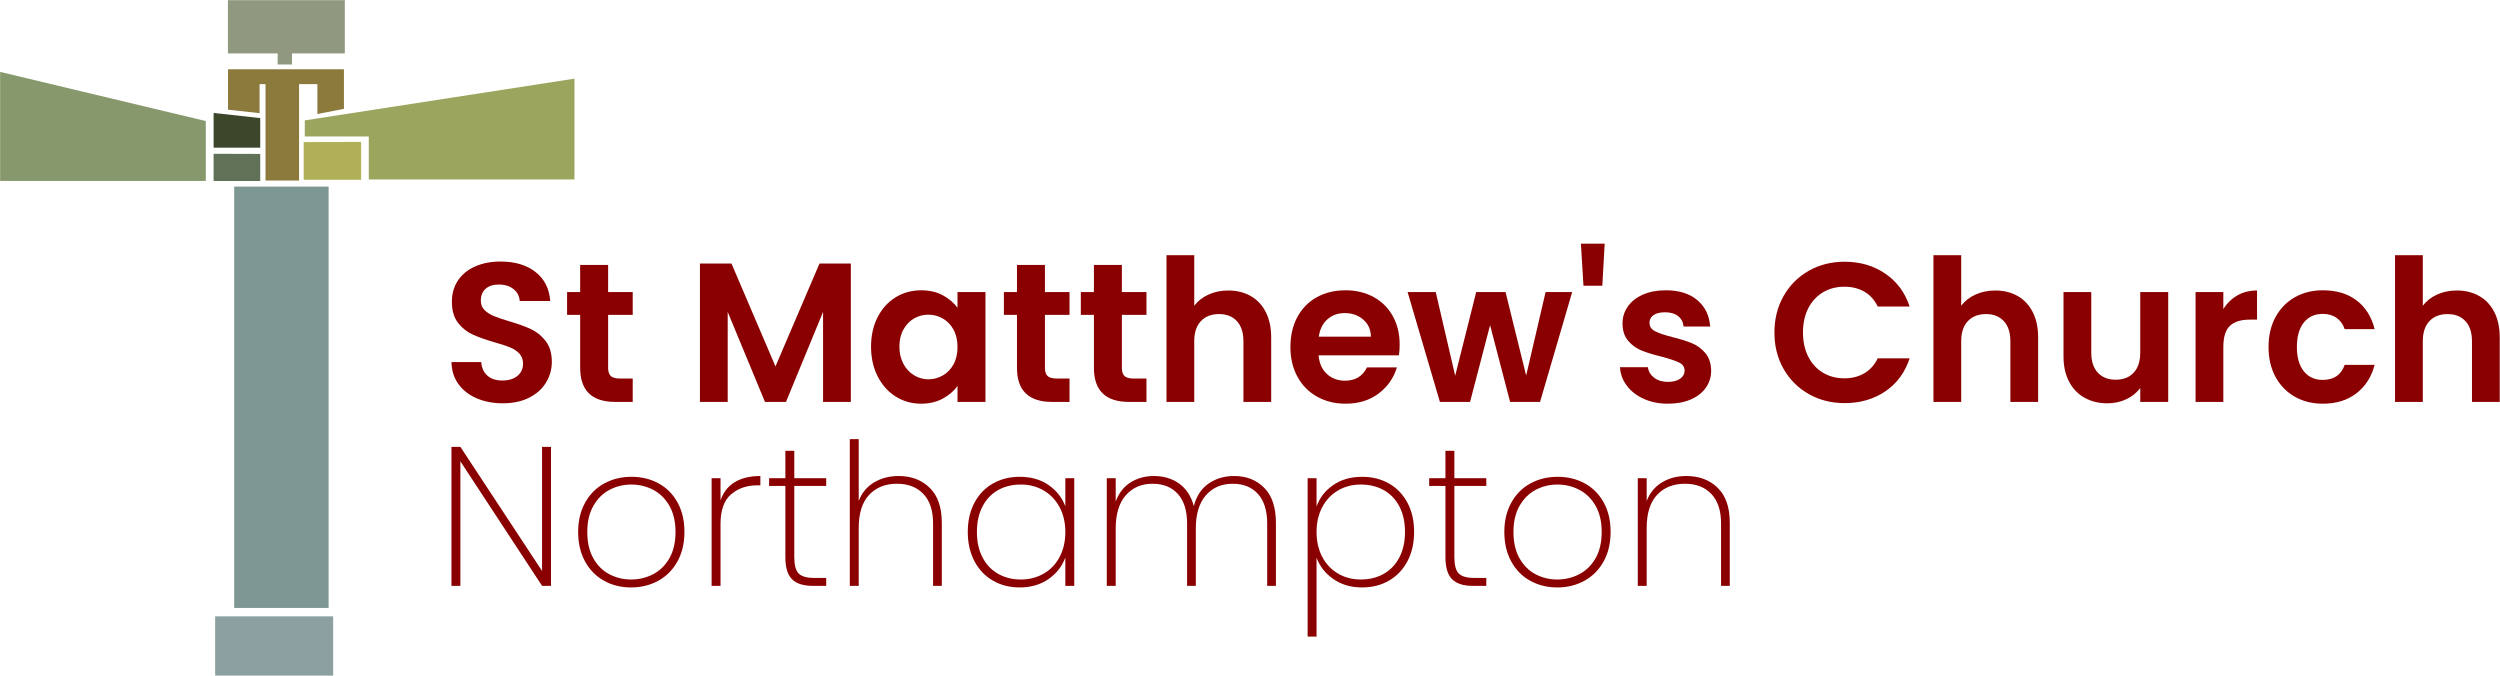 <svg clip-rule="evenodd" fill-rule="evenodd" stroke-linejoin="round" stroke-miterlimit="2" viewBox="0 0 4087 1105" xmlns="http://www.w3.org/2000/svg"><g fill="#8a0000" fill-rule="nonzero"><path d="m15.5.35c-2.433 0-4.625-.417-6.575-1.25s-3.492-2.033-4.625-3.6-1.717-3.417-1.75-5.55h7.5c.1 1.433.608 2.567 1.525 3.4s2.175 1.25 3.775 1.25c1.633 0 2.917-.392 3.85-1.175s1.4-1.808 1.4-3.075c0-1.033-.317-1.883-.95-2.55s-1.425-1.192-2.375-1.575-2.258-.808-3.925-1.275c-2.267-.667-4.108-1.325-5.525-1.975s-2.633-1.633-3.65-2.95-1.525-3.075-1.525-5.275c0-2.067.517-3.867 1.55-5.4s2.483-2.708 4.35-3.525 4-1.225 6.4-1.225c3.6 0 6.525.875 8.775 2.625s3.492 4.192 3.725 7.325h-7.7c-.067-1.2-.575-2.192-1.525-2.975s-2.208-1.175-3.775-1.175c-1.367 0-2.458.35-3.275 1.05s-1.225 1.717-1.225 3.05c0 .933.308 1.708.925 2.325s1.383 1.117 2.3 1.5 2.208.825 3.875 1.325c2.267.667 4.117 1.333 5.55 2s2.667 1.667 3.7 3 1.55 3.083 1.55 5.25c0 1.867-.483 3.6-1.45 5.2s-2.383 2.875-4.25 3.825-4.083 1.425-6.65 1.425z" transform="matrix(6.483 0 0 6.483 721.561 657.054)"/><path d="m42.05-21.95v13.4c0 .933.225 1.608.675 2.025s1.208.625 2.275.625h3.25v5.9h-4.4c-5.9 0-8.85-2.867-8.85-8.6v-13.35h-3.3v-5.75h3.3v-6.85h7.05v6.85h6.2v5.75z" transform="matrix(6.483 0 0 6.483 721.561 657.054)"/><path d="m103.25-34.9v34.9h-7v-22.7l-9.35 22.7h-5.3l-9.4-22.7v22.7h-7v-34.9h7.95l11.1 25.95 11.1-25.95z" transform="matrix(6.483 0 0 6.483 721.561 657.054)"/><path d="m108.35-13.95c0-2.8.558-5.283 1.675-7.45s2.633-3.833 4.55-5 4.058-1.75 6.425-1.75c2.067 0 3.875.417 5.425 1.25s2.792 1.883 3.725 3.15v-3.95h7.05v27.7h-7.05v-4.05c-.9 1.3-2.142 2.375-3.725 3.225-1.583.85-3.408 1.275-5.475 1.275-2.333 0-4.458-.6-6.375-1.8s-3.433-2.892-4.55-5.075-1.675-4.692-1.675-7.525zm21.8.1c0-1.7-.333-3.158-1-4.375s-1.567-2.15-2.7-2.8-2.35-.975-3.65-.975-2.5.317-3.6.95-1.992 1.558-2.675 2.775-1.025 2.658-1.025 4.325.342 3.125 1.025 4.375 1.583 2.208 2.7 2.875 2.308 1 3.575 1c1.3 0 2.517-.325 3.65-.975s2.033-1.583 2.7-2.8 1-2.675 1-4.375z" transform="matrix(6.483 0 0 6.483 721.561 657.054)"/><path d="m152.2-21.95v13.4c0 .933.225 1.608.675 2.025s1.208.625 2.275.625h3.25v5.9h-4.4c-5.9 0-8.85-2.867-8.85-8.6v-13.35h-3.3v-5.75h3.3v-6.85h7.05v6.85h6.2v5.75z" transform="matrix(6.483 0 0 6.483 721.561 657.054)"/><path d="m171.6-21.95v13.4c0 .933.225 1.608.675 2.025s1.208.625 2.275.625h3.25v5.9h-4.4c-5.9 0-8.85-2.867-8.85-8.6v-13.35h-3.3v-5.75h3.3v-6.85h7.05v6.85h6.2v5.75z" transform="matrix(6.483 0 0 6.483 721.561 657.054)"/><path d="m198.45-28.1c2.1 0 3.967.458 5.6 1.375s2.908 2.267 3.825 4.05 1.375 3.925 1.375 6.425v16.25h-7v-15.3c0-2.2-.55-3.892-1.65-5.075s-2.6-1.775-4.5-1.775c-1.933 0-3.458.592-4.575 1.775s-1.675 2.875-1.675 5.075v15.3h-7v-37h7v12.75c.9-1.2 2.1-2.142 3.6-2.825s3.167-1.025 5-1.025z" transform="matrix(6.483 0 0 6.483 721.561 657.054)"/><path d="m241.65-14.45c0 1-.067 1.9-.2 2.7h-20.25c.167 2 .867 3.567 2.1 4.7s2.75 1.7 4.55 1.7c2.6 0 4.45-1.117 5.55-3.35h7.55c-.8 2.667-2.333 4.858-4.6 6.575s-5.05 2.575-8.35 2.575c-2.667 0-5.058-.592-7.175-1.775s-3.767-2.858-4.95-5.025-1.775-4.667-1.775-7.5c0-2.867.583-5.383 1.75-7.55s2.8-3.833 4.9-5 4.517-1.75 7.25-1.75c2.633 0 4.992.567 7.075 1.7s3.7 2.742 4.85 4.825 1.725 4.475 1.725 7.175zm-7.25-2c-.033-1.8-.683-3.242-1.95-4.325s-2.817-1.625-4.65-1.625c-1.733 0-3.192.525-4.375 1.575s-1.908 2.508-2.175 4.375z" transform="matrix(6.483 0 0 6.483 721.561 657.054)"/><path d="m285.15-27.7-8.1 27.7h-7.55l-5.05-19.35-5.05 19.35h-7.6l-8.15-27.7h7.1l4.9 21.1 5.3-21.1h7.4l5.2 21.05 4.9-21.05z" transform="matrix(6.483 0 0 6.483 721.561 657.054)"/><path d="m293.35-39.9-.6 10.6h-4.75l-.65-10.6z" transform="matrix(6.483 0 0 6.483 721.561 657.054)"/><path d="m309.3.45c-2.267 0-4.3-.408-6.1-1.225s-3.225-1.925-4.275-3.325-1.625-2.95-1.725-4.65h7.05c.133 1.067.658 1.95 1.575 2.65s2.058 1.05 3.425 1.05c1.333 0 2.375-.267 3.125-.8s1.125-1.217 1.125-2.05c0-.9-.458-1.575-1.375-2.025s-2.375-.942-4.375-1.475c-2.067-.5-3.758-1.017-5.075-1.55s-2.45-1.35-3.4-2.45-1.425-2.583-1.425-4.45c0-1.533.442-2.933 1.325-4.2s2.15-2.267 3.8-3 3.592-1.1 5.825-1.1c3.3 0 5.933.825 7.9 2.475s3.05 3.875 3.25 6.675h-6.7c-.1-1.1-.558-1.975-1.375-2.625s-1.908-.975-3.275-.975c-1.267 0-2.242.233-2.925.7s-1.025 1.117-1.025 1.95c0 .933.467 1.642 1.4 2.125s2.383.975 4.35 1.475c2 .5 3.65 1.017 4.95 1.55s2.425 1.358 3.375 2.475 1.442 2.592 1.475 4.425c0 1.6-.442 3.033-1.325 4.3s-2.15 2.258-3.8 2.975c-1.65.717-3.575 1.075-5.775 1.075z" transform="matrix(6.483 0 0 6.483 721.561 657.054)"/><path d="m336.15-17.5c0-3.433.775-6.508 2.325-9.225s3.667-4.833 6.35-6.35 5.692-2.275 9.025-2.275c3.9 0 7.317 1 10.25 3s4.983 4.767 6.15 8.3h-8.05c-.8-1.667-1.925-2.917-3.375-3.75s-3.125-1.25-5.025-1.25c-2.033 0-3.842.475-5.425 1.425s-2.817 2.292-3.7 4.025-1.325 3.767-1.325 6.1c0 2.3.442 4.325 1.325 6.075s2.117 3.1 3.7 4.05 3.392 1.425 5.425 1.425c1.9 0 3.575-.425 5.025-1.275s2.575-2.108 3.375-3.775h8.05c-1.167 3.567-3.208 6.342-6.125 8.325-2.917 1.983-6.342 2.975-10.275 2.975-3.333 0-6.342-.758-9.025-2.275s-4.8-3.625-6.35-6.325-2.325-5.767-2.325-9.2z" transform="matrix(6.483 0 0 6.483 721.561 657.054)"/><path d="m391.85-28.1c2.1 0 3.967.458 5.6 1.375s2.908 2.267 3.825 4.05 1.375 3.925 1.375 6.425v16.25h-7v-15.3c0-2.2-.55-3.892-1.65-5.075s-2.6-1.775-4.5-1.775c-1.933 0-3.458.592-4.575 1.775s-1.675 2.875-1.675 5.075v15.3h-7v-37h7v12.75c.9-1.2 2.1-2.142 3.6-2.825s3.167-1.025 5-1.025z" transform="matrix(6.483 0 0 6.483 721.561 657.054)"/><path d="m435.45-27.7v27.7h-7.05v-3.5c-.9 1.2-2.075 2.142-3.525 2.825s-3.025 1.025-4.725 1.025c-2.167 0-4.083-.458-5.75-1.375s-2.975-2.267-3.925-4.05-1.425-3.908-1.425-6.375v-16.25h7v15.25c0 2.2.55 3.892 1.65 5.075s2.6 1.775 4.5 1.775c1.933 0 3.45-.592 4.55-1.775s1.65-2.875 1.65-5.075v-15.25z" transform="matrix(6.483 0 0 6.483 721.561 657.054)"/><path d="m449.35-23.4c.9-1.467 2.075-2.617 3.525-3.45s3.108-1.25 4.975-1.25v7.35h-1.85c-2.2 0-3.858.517-4.975 1.55s-1.675 2.833-1.675 5.4v13.8h-7v-27.7h7z" transform="matrix(6.483 0 0 6.483 721.561 657.054)"/><path d="m460.75-13.85c0-2.867.583-5.375 1.75-7.525s2.783-3.817 4.85-5 4.433-1.775 7.1-1.775c3.433 0 6.275.858 8.525 2.575s3.758 4.125 4.525 7.225h-7.55c-.4-1.2-1.075-2.142-2.025-2.825s-2.125-1.025-3.525-1.025c-2 0-3.583.725-4.75 2.175s-1.75 3.508-1.75 6.175c0 2.633.583 4.675 1.75 6.125s2.75 2.175 4.75 2.175c2.833 0 4.683-1.267 5.55-3.8h7.55c-.767 3-2.283 5.383-4.55 7.15-2.267 1.767-5.1 2.65-8.5 2.65-2.667 0-5.033-.592-7.1-1.775s-3.683-2.85-4.85-5-1.75-4.658-1.75-7.525z" transform="matrix(6.483 0 0 6.483 721.561 657.054)"/><path d="m508.25-28.1c2.1 0 3.967.458 5.6 1.375s2.908 2.267 3.825 4.05 1.375 3.925 1.375 6.425v16.25h-7v-15.3c0-2.2-.55-3.892-1.65-5.075s-2.6-1.775-4.5-1.775c-1.933 0-3.458.592-4.575 1.775s-1.675 2.875-1.675 5.075v15.3h-7v-37h7v12.75c.9-1.2 2.1-2.142 3.6-2.825s3.167-1.025 5-1.025z" transform="matrix(6.483 0 0 6.483 721.561 657.054)"/><path d="m29.2 0h-2.25l-20.6-31.4v31.4h-2.25v-35.05h2.25l20.6 31.3v-31.3h2.25z" transform="matrix(6.483 0 0 6.483 711.461 957.754)"/><path d="m49.4.4c-2.533 0-4.817-.567-6.85-1.7s-3.625-2.758-4.775-4.875-1.725-4.592-1.725-7.425c0-2.8.583-5.258 1.75-7.375s2.775-3.733 4.825-4.85 4.342-1.675 6.875-1.675 4.817.558 6.85 1.675 3.625 2.725 4.775 4.825 1.725 4.567 1.725 7.4-.583 5.308-1.75 7.425-2.775 3.742-4.825 4.875c-2.05 1.133-4.342 1.7-6.875 1.7zm0-2c1.967 0 3.808-.442 5.525-1.325s3.092-2.225 4.125-4.025 1.55-4.017 1.55-6.65c0-2.6-.517-4.8-1.55-6.6s-2.4-3.142-4.1-4.025-3.533-1.325-5.5-1.325-3.792.442-5.475 1.325-3.042 2.225-4.075 4.025-1.55 4-1.55 6.6c0 2.633.508 4.85 1.525 6.65s2.367 3.142 4.05 4.025 3.508 1.325 5.475 1.325z" transform="matrix(6.483 0 0 6.483 711.461 957.754)"/><path d="m71.95-21.55c.667-2 1.85-3.525 3.55-4.575s3.867-1.575 6.5-1.575v2.35h-.75c-2.667 0-4.883.758-6.65 2.275s-2.65 3.992-2.65 7.425v15.65h-2.25v-27.15h2.25z" transform="matrix(6.483 0 0 6.483 711.461 957.754)"/><path d="m90.55-25.2v17.95c0 2 .367 3.375 1.1 4.125s2.033 1.125 3.9 1.125h3.05v2h-3.4c-2.367 0-4.108-.558-5.225-1.675s-1.675-2.975-1.675-5.575v-17.95h-4.1v-1.95h4.1v-6.9h2.25v6.9h8.05v1.95z" transform="matrix(6.483 0 0 6.483 711.461 957.754)"/><path d="m116.85-27.7c3.2 0 5.817.992 7.85 2.975s3.05 4.925 3.05 8.825v15.9h-2.2v-15.75c0-3.233-.817-5.708-2.45-7.425s-3.85-2.575-6.65-2.575c-2.933 0-5.275.933-7.025 2.8s-2.625 4.633-2.625 8.3v14.65h-2.25v-37h2.25v15.6c.767-2.033 2.05-3.592 3.85-4.675s3.867-1.625 6.2-1.625z" transform="matrix(6.483 0 0 6.483 711.461 957.754)"/><path d="m134.3-13.6c0-2.8.558-5.25 1.675-7.35s2.667-3.717 4.65-4.85 4.242-1.7 6.775-1.7c2.867 0 5.3.7 7.3 2.1s3.4 3.183 4.2 5.35v-7.1h2.25v27.15h-2.25v-7.15c-.8 2.2-2.208 4.008-4.225 5.425-2.017 1.417-4.442 2.125-7.275 2.125-2.533 0-4.792-.575-6.775-1.725s-3.533-2.783-4.65-4.9-1.675-4.575-1.675-7.375zm24.6 0c0-2.367-.492-4.458-1.475-6.275s-2.325-3.217-4.025-4.2-3.6-1.475-5.7-1.475c-2.2 0-4.133.475-5.8 1.425s-2.967 2.325-3.9 4.125-1.4 3.933-1.4 6.4.467 4.6 1.4 6.4 2.242 3.183 3.925 4.15 3.608 1.45 5.775 1.45c2.1 0 4.008-.492 5.725-1.475s3.058-2.383 4.025-4.2 1.45-3.925 1.45-6.325z" transform="matrix(6.483 0 0 6.483 711.461 957.754)"/><path d="m201.45-27.7c3.1 0 5.633.992 7.6 2.975s2.95 4.925 2.95 8.825v15.9h-2.2v-15.75c0-3.233-.775-5.708-2.325-7.425s-3.675-2.575-6.375-2.575c-2.8 0-5.05.967-6.75 2.9s-2.55 4.733-2.55 8.4v14.45h-2.2v-15.75c0-3.233-.775-5.708-2.325-7.425s-3.675-2.575-6.375-2.575c-2.8 0-5.05.967-6.75 2.9s-2.55 4.733-2.55 8.4v14.45h-2.25v-27.15h2.25v5.9c.767-2.133 2.008-3.742 3.725-4.825s3.692-1.625 5.925-1.625c2.467 0 4.592.642 6.375 1.925s3.008 3.175 3.675 5.675c.633-2.5 1.867-4.392 3.7-5.675s3.983-1.925 6.45-1.925z" transform="matrix(6.483 0 0 6.483 711.461 957.754)"/><path d="m222.25-20c.767-2.2 2.158-4 4.175-5.4s4.458-2.1 7.325-2.1c2.533 0 4.792.567 6.775 1.7s3.533 2.75 4.65 4.85 1.675 4.55 1.675 7.35-.558 5.258-1.675 7.375-2.667 3.75-4.65 4.9c-1.983 1.15-4.242 1.725-6.775 1.725-2.833 0-5.258-.708-7.275-2.125s-3.425-3.208-4.225-5.375v19.9h-2.25v-39.95h2.25zm22.3 6.4c0-2.467-.467-4.6-1.4-6.4s-2.242-3.175-3.925-4.125-3.625-1.425-5.825-1.425c-2.1 0-4 .492-5.7 1.475s-3.033 2.383-4 4.2-1.45 3.908-1.45 6.275c0 2.4.483 4.508 1.45 6.325s2.3 3.217 4 4.2 3.6 1.475 5.7 1.475c2.2 0 4.142-.483 5.825-1.45s2.992-2.35 3.925-4.15 1.4-3.933 1.4-6.4z" transform="matrix(6.483 0 0 6.483 711.461 957.754)"/><path d="m257-25.2v17.95c0 2 .367 3.375 1.1 4.125s2.033 1.125 3.9 1.125h3.05v2h-3.4c-2.367 0-4.108-.558-5.225-1.675s-1.675-2.975-1.675-5.575v-17.95h-4.1v-1.95h4.1v-6.9h2.25v6.9h8.05v1.95z" transform="matrix(6.483 0 0 6.483 711.461 957.754)"/><path d="m282.95.4c-2.533 0-4.817-.567-6.85-1.7s-3.625-2.758-4.775-4.875-1.725-4.592-1.725-7.425c0-2.8.583-5.258 1.75-7.375s2.775-3.733 4.825-4.85 4.342-1.675 6.875-1.675 4.817.558 6.85 1.675 3.625 2.725 4.775 4.825 1.725 4.567 1.725 7.4-.583 5.308-1.75 7.425-2.775 3.742-4.825 4.875c-2.05 1.133-4.342 1.7-6.875 1.7zm0-2c1.967 0 3.808-.442 5.525-1.325s3.092-2.225 4.125-4.025 1.55-4.017 1.55-6.65c0-2.6-.517-4.8-1.55-6.6s-2.4-3.142-4.1-4.025-3.533-1.325-5.5-1.325-3.792.442-5.475 1.325-3.042 2.225-4.075 4.025-1.55 4-1.55 6.6c0 2.633.508 4.85 1.525 6.65s2.367 3.142 4.05 4.025 3.508 1.325 5.475 1.325z" transform="matrix(6.483 0 0 6.483 711.461 957.754)"/><path d="m315.5-27.7c3.233 0 5.867.992 7.9 2.975s3.05 4.925 3.05 8.825v15.9h-2.2v-15.75c0-3.233-.817-5.708-2.45-7.425s-3.85-2.575-6.65-2.575c-2.933 0-5.275.933-7.025 2.8s-2.625 4.633-2.625 8.3v14.65h-2.25v-27.15h2.25v5.75c.767-2.033 2.042-3.592 3.825-4.675s3.842-1.625 6.175-1.625z" transform="matrix(6.483 0 0 6.483 711.461 957.754)"/></g><g transform="matrix(1.362 0 0 1.362 -3018.79 -3882.37)"><g transform="translate(-.394 .193)"><path d="m2459.43 2997.22-246.87-59v130.9h246.87z" fill="#87996c" transform="translate(4.42 -1.614)"/><path d="m2439.16 2953.93-226.6-9.52v64.42h226.6z" fill="#3c462a" transform="matrix(.247 0 0 .647 1926.72 1080.85)"/><path d="m2535.53 2951.28h-7.11v34.86l-37.89-4.17v-48.5l139.13-.01v47.51l-31.89 6.16v-35.85h-21.99v115.73h-40.25z" fill="#8b7a3c"/><path d="m2482.83 3077.46h137.865v503.749h-137.865z" fill="#7e9792" transform="matrix(.822 0 0 1.004 457.039 -15.518)"/><path d="m2473.92 3591.85h153.096v68.356h-153.096z" fill="#8da0a1" transform="matrix(.925 0 0 1.041 186.699 -149.055)"/><path d="m2439.16 2958.57-226.6-.25v50.51h226.6z" fill="#617158" transform="matrix(.247 0 0 .647 1926.72 1120.85)"/><path d="m838.845 1518.15 323.685-50.09v120.97h-246.876v-51.59h-76.809z" fill="#9ba55e" transform="translate(1743.81 1476.64)"/><path d="m2426.72 2957.33-214.16-.25v56.41h214.16z" fill="#afb058" transform="matrix(-.322 0 0 .806 3362.74 637.223)"/></g><path d="m2549.72 2914.61v13.28h17.21v-13.28h63.39v-63.93h-140.31v63.93z" fill="#909980"/></g></svg>